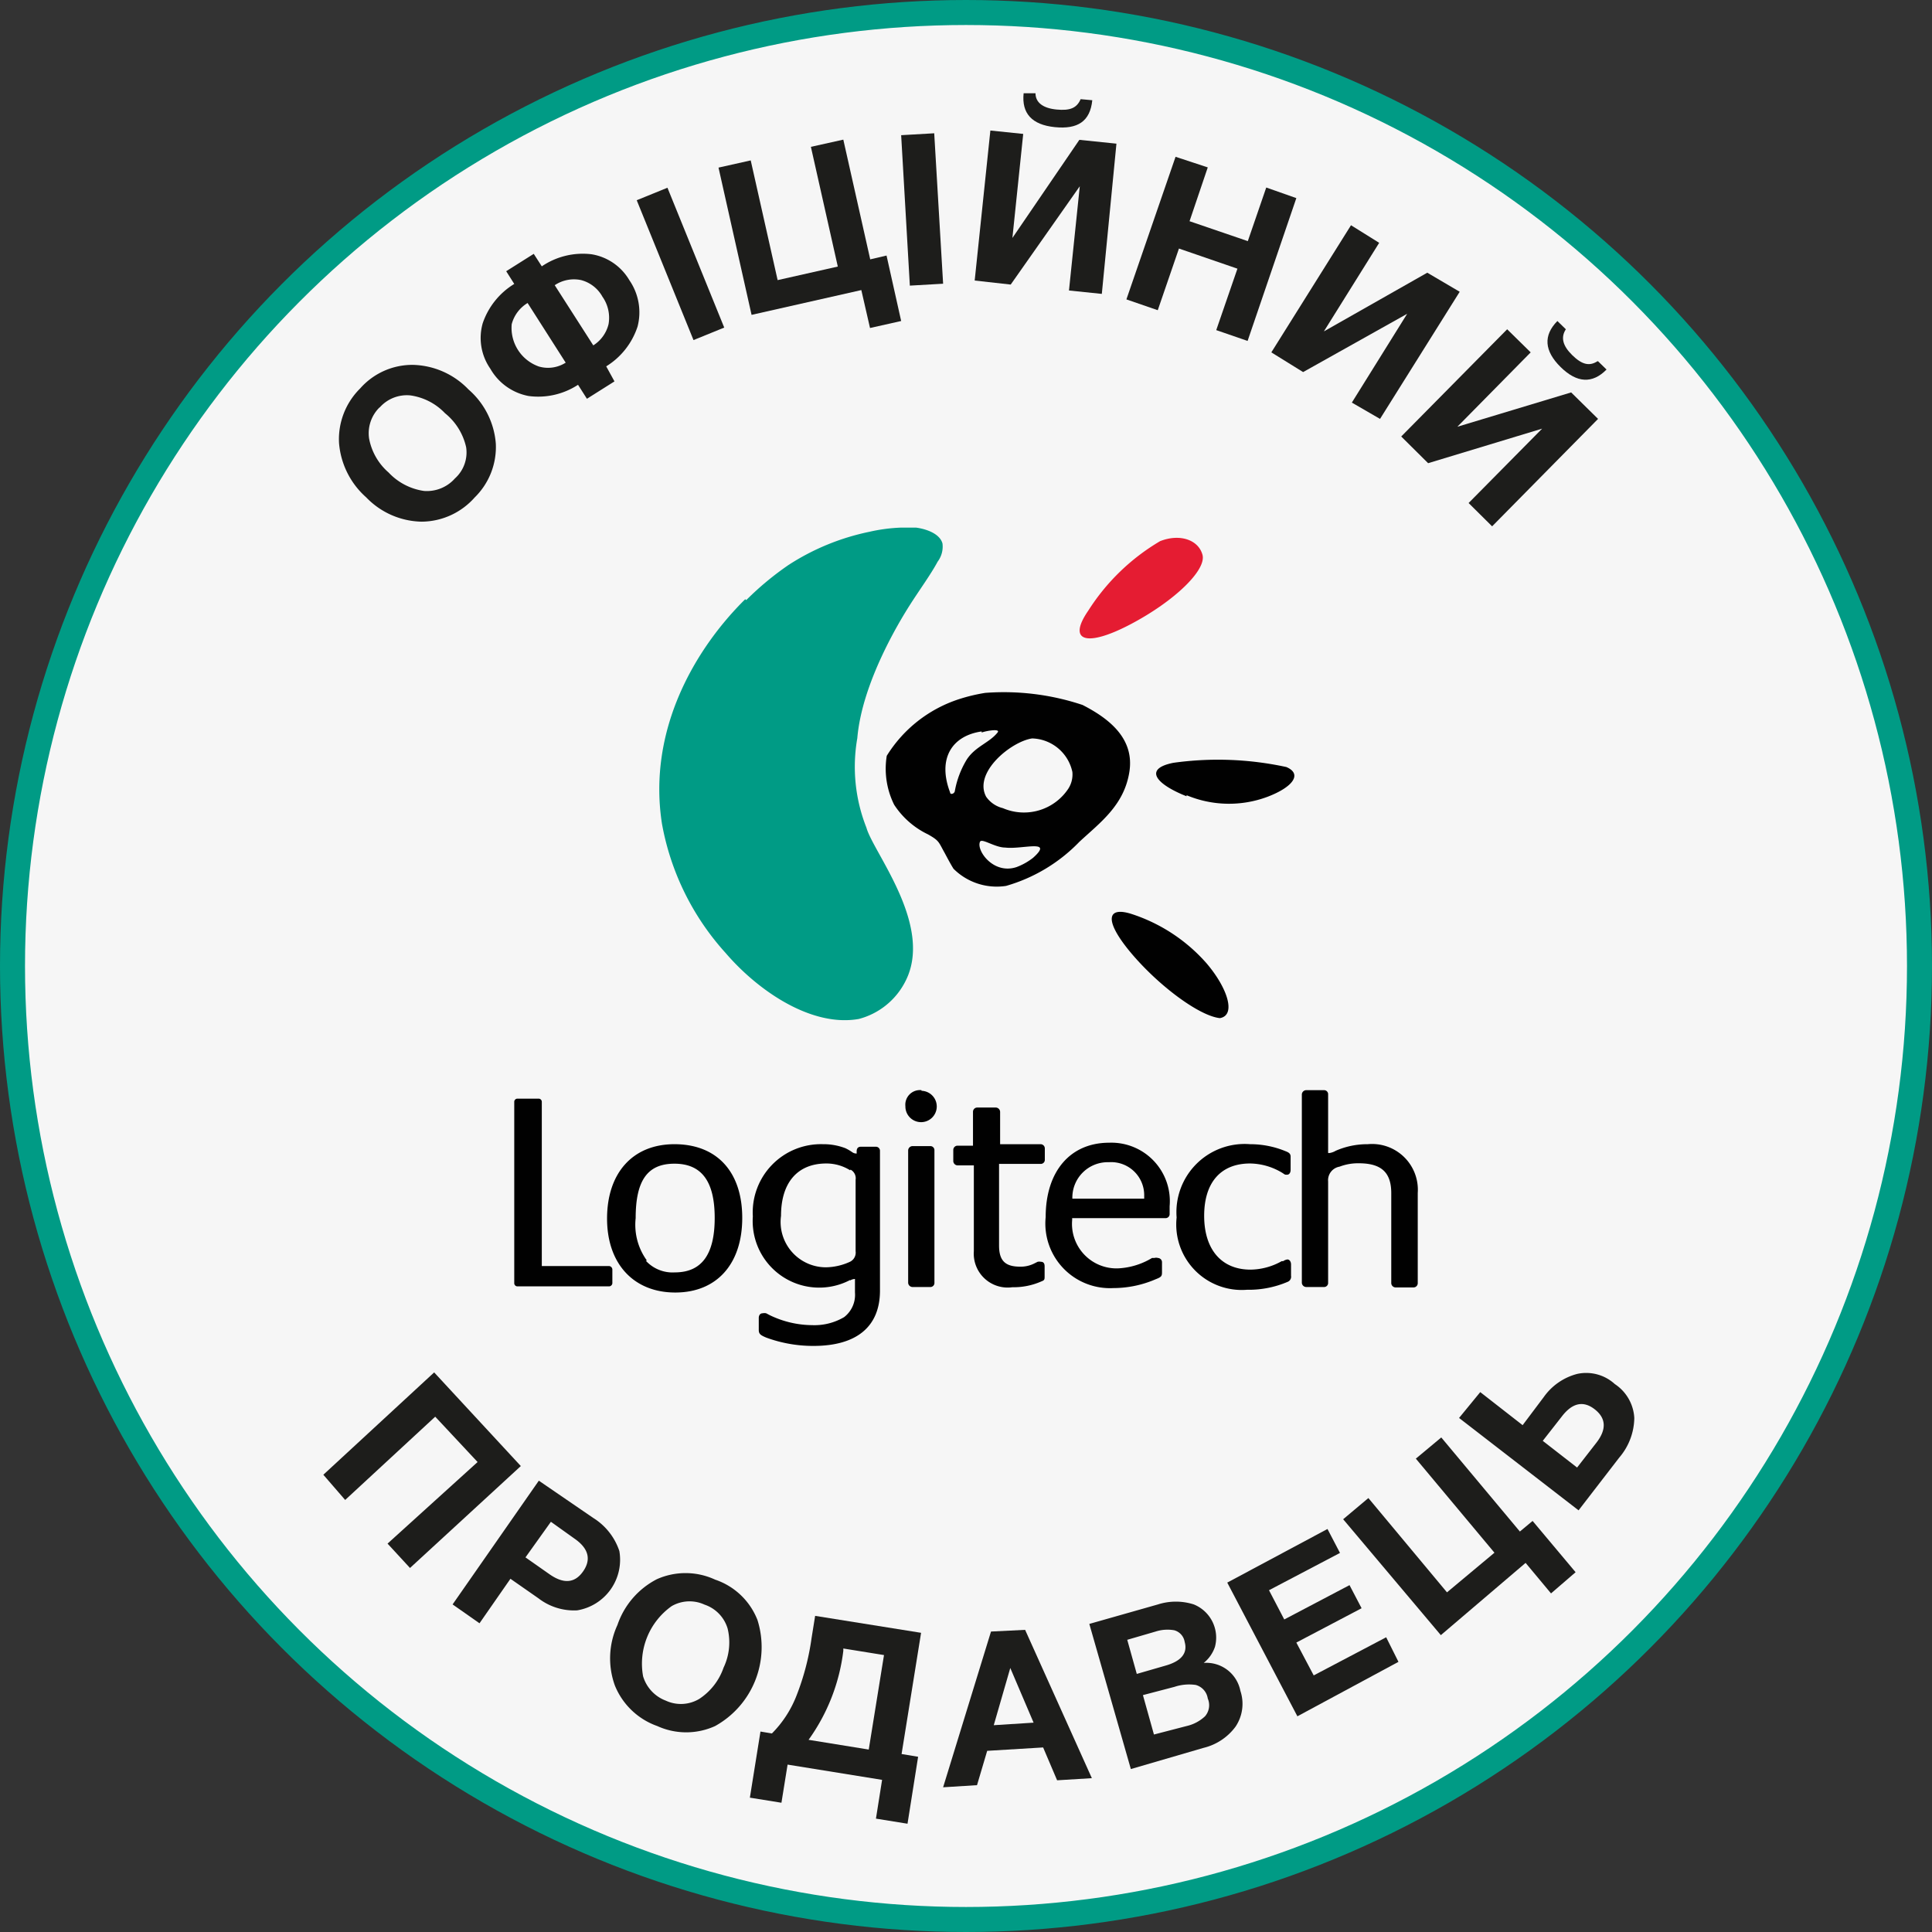 <svg xmlns="http://www.w3.org/2000/svg" viewBox="0 0 91.18 91.18"><rect x="0" y="0" width="91.18" height="91.18" fill="#333333" stroke="none"/><defs><style>.cls-1{fill:#f6f6f6;stroke:#009b85;stroke-miterlimit:10;stroke-width:1.18px;}.cls-2{fill:#1d1d1b;}.cls-3{fill:#010101;}.cls-4{fill:#e51c32;}.cls-5{fill:#009b85;}</style></defs><g id="Layer_2" data-name="Layer 2"><g id="Layer_1-2" data-name="Layer 1"><circle class="cls-1" cx="45.59" cy="45.59" r="45"/><path class="cls-2" d="M17,18.33a3.28,3.28,0,0,1,2.49-1.11,3.75,3.75,0,0,1,2.62,1.16,3.76,3.76,0,0,1,1.29,2.56,3.33,3.33,0,0,1-1,2.54,3.37,3.37,0,0,1-2.5,1.14,3.72,3.72,0,0,1-2.62-1.15A3.83,3.83,0,0,1,16,20.9,3.37,3.37,0,0,1,17,18.33Zm.91.9a1.71,1.71,0,0,0-.49,1.47,2.8,2.8,0,0,0,.92,1.6,2.84,2.84,0,0,0,1.67.87,1.77,1.77,0,0,0,1.46-.59A1.65,1.65,0,0,0,22,21.11,2.86,2.86,0,0,0,21,19.5a2.79,2.79,0,0,0-1.64-.84A1.71,1.71,0,0,0,17.92,19.23Z"/><path class="cls-2" d="M29.7,13.22a2.67,2.67,0,0,1,.39,2.19,3.47,3.47,0,0,1-1.48,1.88L29,18l-1.3.82-.42-.66a3.44,3.44,0,0,1-2.33.53,2.64,2.64,0,0,1-1.81-1.29,2.54,2.54,0,0,1-.36-2.14,3.49,3.49,0,0,1,1.49-1.86l-.38-.6,1.3-.82.38.59A3.44,3.44,0,0,1,27.92,12,2.54,2.54,0,0,1,29.7,13.22Zm-3,3.9L24.9,14.3a1.66,1.66,0,0,0-.75,1,1.93,1.93,0,0,0,1.29,2A1.55,1.55,0,0,0,26.69,17.12ZM28.43,14a1.62,1.62,0,0,0-1-.78,1.63,1.63,0,0,0-1.25.24L28,16.3a1.64,1.64,0,0,0,.72-1A1.73,1.73,0,0,0,28.43,14Z"/><path class="cls-2" d="M31.5,8.86l2.68,6.6-1.45.59-2.68-6.6Z"/><path class="cls-2" d="M42.53,15.15l-1.47.33-.41-1.79-5.18,1.17L33.91,7.91l1.52-.34,1.27,5.65,2.84-.64L38.27,6.93l1.53-.34,1.27,5.65.77-.18Z"/><path class="cls-2" d="M44.09,6.29l.42,7.1-1.57.09-.41-7.1Z"/><path class="cls-2" d="M52.69,6.78,52,13.87l-1.55-.16.51-4.92h0L47.7,13.43,46,13.24l.74-7.08,1.55.16-.51,4.91h0L50.94,6.6ZM51,4.68l.55.05c-.1,1-.69,1.38-1.77,1.27s-1.57-.65-1.47-1.6l.56,0c0,.45.37.71,1,.77S50.82,5.1,51,4.68Z"/><path class="cls-2" d="M61.18,9.35l-2.3,6.74-1.48-.51,1-2.9-2.76-.95-1,2.91-1.48-.51L55.48,7.4,57,7.9l-.86,2.54,2.75.94.87-2.53Z"/><path class="cls-2" d="M68.89,13.77l-3.76,6L63.8,19l2.61-4.19,0,0L61.5,17.56,60,16.63l3.76-6,1.33.83-2.61,4.18,0,0,4.88-2.77Z"/><path class="cls-2" d="M75.42,19.77l-5,5.07-1.11-1.1,3.47-3.51,0,0-5.38,1.63L66.13,20.6l5-5.06,1.11,1.09-3.46,3.51,0,0,5.37-1.62Zm0-2.72.4.39c-.67.68-1.4.64-2.17-.12s-.82-1.49-.15-2.17l.4.39c-.25.38-.15.78.3,1.22S75,17.3,75.39,17.05Z"/><path class="cls-2" d="M24.58,69.19,19.35,74l-1.06-1.15L22.54,69l-2-2.14-4.25,3.93L15.26,69.6l5.23-4.83Z"/><path class="cls-2" d="M25.43,69.88,28,71.64a2.93,2.93,0,0,1,1.23,1.56A2.42,2.42,0,0,1,27.24,76a2.75,2.75,0,0,1-1.83-.57l-1.32-.92-1.46,2.1-1.27-.89ZM26,71.82,24.8,73.5l1.14.8c.66.46,1.19.42,1.58-.14s.26-1.08-.4-1.54Z"/><path class="cls-2" d="M33.75,74.55a3.26,3.26,0,0,1,2,1.91,4.26,4.26,0,0,1-2,5,3.29,3.29,0,0,1-2.73,0,3.37,3.37,0,0,1-2-1.91,3.76,3.76,0,0,1,.12-2.86A3.81,3.81,0,0,1,31,74.53,3.32,3.32,0,0,1,33.75,74.55Zm-.5,1.18a1.69,1.69,0,0,0-1.55.07,3.33,3.33,0,0,0-1.35,3.31,1.77,1.77,0,0,0,1.07,1.15A1.69,1.69,0,0,0,33,80.18a2.89,2.89,0,0,0,1.15-1.48,2.76,2.76,0,0,0,.19-1.84A1.7,1.7,0,0,0,33.25,75.73Z"/><path class="cls-2" d="M42.83,86.07l-1.49-.24L41.63,84l-4.46-.72-.29,1.8-1.49-.24.5-3.12.54.09A5.2,5.2,0,0,0,37.6,80a11.9,11.9,0,0,0,.7-2.68l.17-1.06,5,.8-.92,5.72.78.13ZM41,82.57l.72-4.46L39.8,77.8l0,.11a9.06,9.06,0,0,1-1.64,4.2Z"/><path class="cls-2" d="M48.38,76.92l3.15,7-1.64.1-.66-1.55-2.64.16-.48,1.62-1.6.1L46.77,77Zm.4,4.38-1.1-2.58-.78,2.7Z"/><path class="cls-2" d="M51.41,76.64l3.24-.92a2.78,2.78,0,0,1,1.69,0,1.69,1.69,0,0,1,1,2,1.65,1.65,0,0,1-.53.76,1.64,1.64,0,0,1,1.73,1.32,1.93,1.93,0,0,1-.23,1.69,2.65,2.65,0,0,1-1.51,1l-3.43,1Zm1.79.75L53.65,79,55,78.61c.75-.21,1.06-.59.91-1.12a.68.68,0,0,0-.49-.55,1.83,1.83,0,0,0-.88.06ZM53.94,80l.52,1.86L56,81.46a1.88,1.88,0,0,0,.87-.46.8.8,0,0,0,.13-.84.78.78,0,0,0-.57-.64,2.18,2.18,0,0,0-1,.09Z"/><path class="cls-2" d="M62.65,72.16l.59,1.13-3.35,1.76.72,1.38,3.08-1.62.57,1.09-3.08,1.62L62,79.07l3.42-1.8L66,78.43,61.23,81l-3.31-6.31Z"/><path class="cls-2" d="M74.36,74.2l-1.16,1L72,73.76,68,77.17,63.39,71.7l1.19-1,3.71,4.45,2.24-1.87-3.71-4.44,1.2-1,3.71,4.44.6-.5Z"/><path class="cls-2" d="M76.21,65.32a2.05,2.05,0,0,1,.92,1.6,2.93,2.93,0,0,1-.71,1.87L74.5,71.28l-5.64-4.36,1-1.22,2,1.56,1-1.33a2.79,2.79,0,0,1,1.58-1.09A2,2,0,0,1,76.21,65.32Zm-.95,1.19c-.54-.42-1.06-.3-1.55.34L72.81,68l1.62,1.26.91-1.17C75.83,67.46,75.8,66.93,75.26,66.51Z"/><g id="layer1"><g id="g1906"><path id="path6" class="cls-3" d="M62.72,54.42a.83.83,0,0,0,.32-.11A3.72,3.72,0,0,1,64.55,54a2.16,2.16,0,0,1,2.36,2.3v4.26a.2.2,0,0,1-.2.2h-.85a.21.21,0,0,1-.2-.2V56.31c0-1-.49-1.41-1.54-1.41a2.44,2.44,0,0,0-.9.16.65.65,0,0,0-.54.7v4.78a.19.19,0,0,1-.2.2h-.84a.21.21,0,0,1-.2-.2V51.65a.21.21,0,0,1,.2-.2h.84a.19.19,0,0,1,.2.2v2.76ZM50.6,57.58a2.1,2.1,0,0,0,2.17,2.28,3.42,3.42,0,0,0,1.6-.49l.11,0a.3.3,0,0,1,.17,0,.2.2,0,0,1,.19.21V60c0,.21,0,.26-.29.37a5.05,5.05,0,0,1-2,.42,3.05,3.05,0,0,1-3.2-3.35c0-2.15,1.15-3.51,3-3.51a2.76,2.76,0,0,1,2.85,3v.36a.19.19,0,0,1-.2.2H50.6v.08ZM54,56.44a1.56,1.56,0,0,0-1.67-1.59,1.67,1.67,0,0,0-1.72,1.72H54v-.13Zm6.76,3c.09,0,.17.09.17.24v.53a.26.26,0,0,1-.17.29,4.67,4.67,0,0,1-1.91.37,3.09,3.09,0,0,1-3.32-3.41A3.22,3.22,0,0,1,59,54a4.36,4.36,0,0,1,1.67.33c.19.07.24.14.24.26v.62c0,.13-.06.23-.17.23s-.09,0-.21-.08A3,3,0,0,0,59,54.91c-1.38,0-2.17.89-2.17,2.47s.81,2.54,2.19,2.54a3.07,3.07,0,0,0,1.47-.4l.07,0a.43.43,0,0,1,.2-.08ZM45.19,55a.21.21,0,0,1-.2-.2v-.53a.2.2,0,0,1,.2-.2h.73V52.47a.2.2,0,0,1,.2-.2H47a.21.21,0,0,1,.2.2V54h1.92a.2.2,0,0,1,.19.2v.53a.19.19,0,0,1-.19.2H47.15v3.85c0,.73.3,1,1,1a1.42,1.42,0,0,0,.68-.16l.14-.07a.41.41,0,0,1,.16,0c.11,0,.17.07.17.21v.48c0,.13,0,.18-.14.23a3.23,3.23,0,0,1-1.38.28,1.6,1.6,0,0,1-1.82-1.7V55Zm-2.33,5.57V54.29a.21.21,0,0,1,.2-.2h.84a.19.19,0,0,1,.2.2v6.25a.19.19,0,0,1-.2.2h-.84A.21.21,0,0,1,42.86,60.54Zm.63-9.09a.74.74,0,1,1-.76.73A.69.69,0,0,1,43.49,51.45Zm-3.37,8.93a3.14,3.14,0,0,1-4.59-3A3.22,3.22,0,0,1,38.84,54a2.86,2.86,0,0,1,1.06.19,2.38,2.38,0,0,1,.34.2.34.34,0,0,0,.19.05h0v-.1c0-.15.07-.22.2-.22h.7a.19.19,0,0,1,.2.2v6.59c0,1.7-1.1,2.61-3.14,2.61a6.41,6.41,0,0,1-2.22-.39c-.29-.12-.36-.18-.36-.37v-.56c0-.13.07-.22.18-.22a.41.41,0,0,1,.17,0l.17.09a4.66,4.66,0,0,0,2,.47,2.76,2.76,0,0,0,1.51-.38A1.33,1.33,0,0,0,40.35,61v-.64a.49.49,0,0,0-.23.07Zm0-5.18A2.11,2.11,0,0,0,39,54.91c-1.36,0-2.14.9-2.14,2.47a2.14,2.14,0,0,0,2.11,2.43,2.8,2.8,0,0,0,1.12-.25.48.48,0,0,0,.29-.51V55.68a.46.46,0,0,0-.24-.48ZM31.83,54c2,0,3.2,1.3,3.2,3.48S33.82,61,31.87,61s-3.22-1.34-3.22-3.49S29.86,54,31.83,54Zm-1.35,5.5a1.71,1.71,0,0,0,1.37.55c1.26,0,1.88-.84,1.88-2.57s-.62-2.56-1.9-2.56S30,55.72,30,57.49a2.87,2.87,0,0,0,.53,2Zm-1.74.25a.17.17,0,0,1,.16.16v.65a.16.16,0,0,1-.16.15H24.42a.15.15,0,0,1-.15-.15V52a.15.15,0,0,1,.15-.15h1a.15.15,0,0,1,.15.15v7.75Z"/><g id="_225673400" data-name=" 225673400"><path id="_228839536" data-name=" 228839536" class="cls-4" d="M53.36,29.46c2.07-1.09,3.59-2.56,3.39-3.28s-1.09-1-2-.64a10.07,10.07,0,0,0-3.39,3.28c-1,1.45-.09,1.74,2,.64Z"/><path id="_226149768" data-name=" 226149768" class="cls-3" d="M56,37.53a5.18,5.18,0,0,0,3.83.07c1.18-.45,1.65-1.07.88-1.4A15.22,15.22,0,0,0,55.38,36c-1.42.28-.84,1,.62,1.58Z"/><path id="_226699800" data-name=" 226699800" class="cls-3" d="M53.26,44.83c1.3,1.6,3.3,3.11,4.31,3.22.78-.13.37-1.42-.63-2.59a8,8,0,0,0-3.52-2.32c-1.14-.37-1.33.24-.16,1.69Z"/><path id="_138371256" data-name=" 138371256" class="cls-3" d="M47.44,40c-.49,0-1.11-.46-1.19-.27-.18.4.63,1.56,1.73,1.19a2.92,2.92,0,0,0,.78-.44c1-.9-.53-.38-1.32-.48Zm1.27-5.15c-1,.15-2.78,1.61-2.17,2.75a1.35,1.35,0,0,0,.79.54,2.51,2.51,0,0,0,3.09-.92,1.24,1.24,0,0,0,.19-.79,2,2,0,0,0-1.9-1.58Zm-2.38-.33c-1.4.2-2.1,1.28-1.49,2.88,0,.11.18.08.22-.05a4.33,4.33,0,0,1,.57-1.51c.41-.62,1.06-.78,1.45-1.27.15-.19-.49-.09-.75,0ZM45.25,33a8.19,8.19,0,0,1,1.25-.3,11.74,11.74,0,0,1,4.59.57c1.25.64,2.46,1.58,2.21,3.16s-1.38,2.39-2.36,3.3a7.79,7.79,0,0,1-3.46,2.08A2.89,2.89,0,0,1,45,41c-.15-.24-.3-.53-.43-.77-.28-.5-.24-.55-.77-.85a3.93,3.93,0,0,1-1.6-1.4,3.82,3.82,0,0,1-.35-2.31A6.3,6.3,0,0,1,45.25,33Z"/><path id="_226702736" data-name=" 226702736" class="cls-5" d="M35.17,28.28c-2.33,2.3-4.62,6.13-3.93,10.59a12.33,12.33,0,0,0,3,6.1c1.57,1.83,4.08,3.51,6.29,3.12a3.44,3.44,0,0,0,2.17-1.72c1.42-2.63-1.48-6.12-1.81-7.31a7.81,7.81,0,0,1-.43-4.22c.22-2.62,2-5.53,2.47-6.27s1-1.46,1.32-2.06a1.18,1.18,0,0,0,.23-.86c-.12-.45-.73-.68-1.25-.75l-.59,0h-.11a8,8,0,0,0-1.51.2,11.15,11.15,0,0,0-3.8,1.56,14.1,14.1,0,0,0-2,1.66Z"/></g></g></g></g></g></svg>